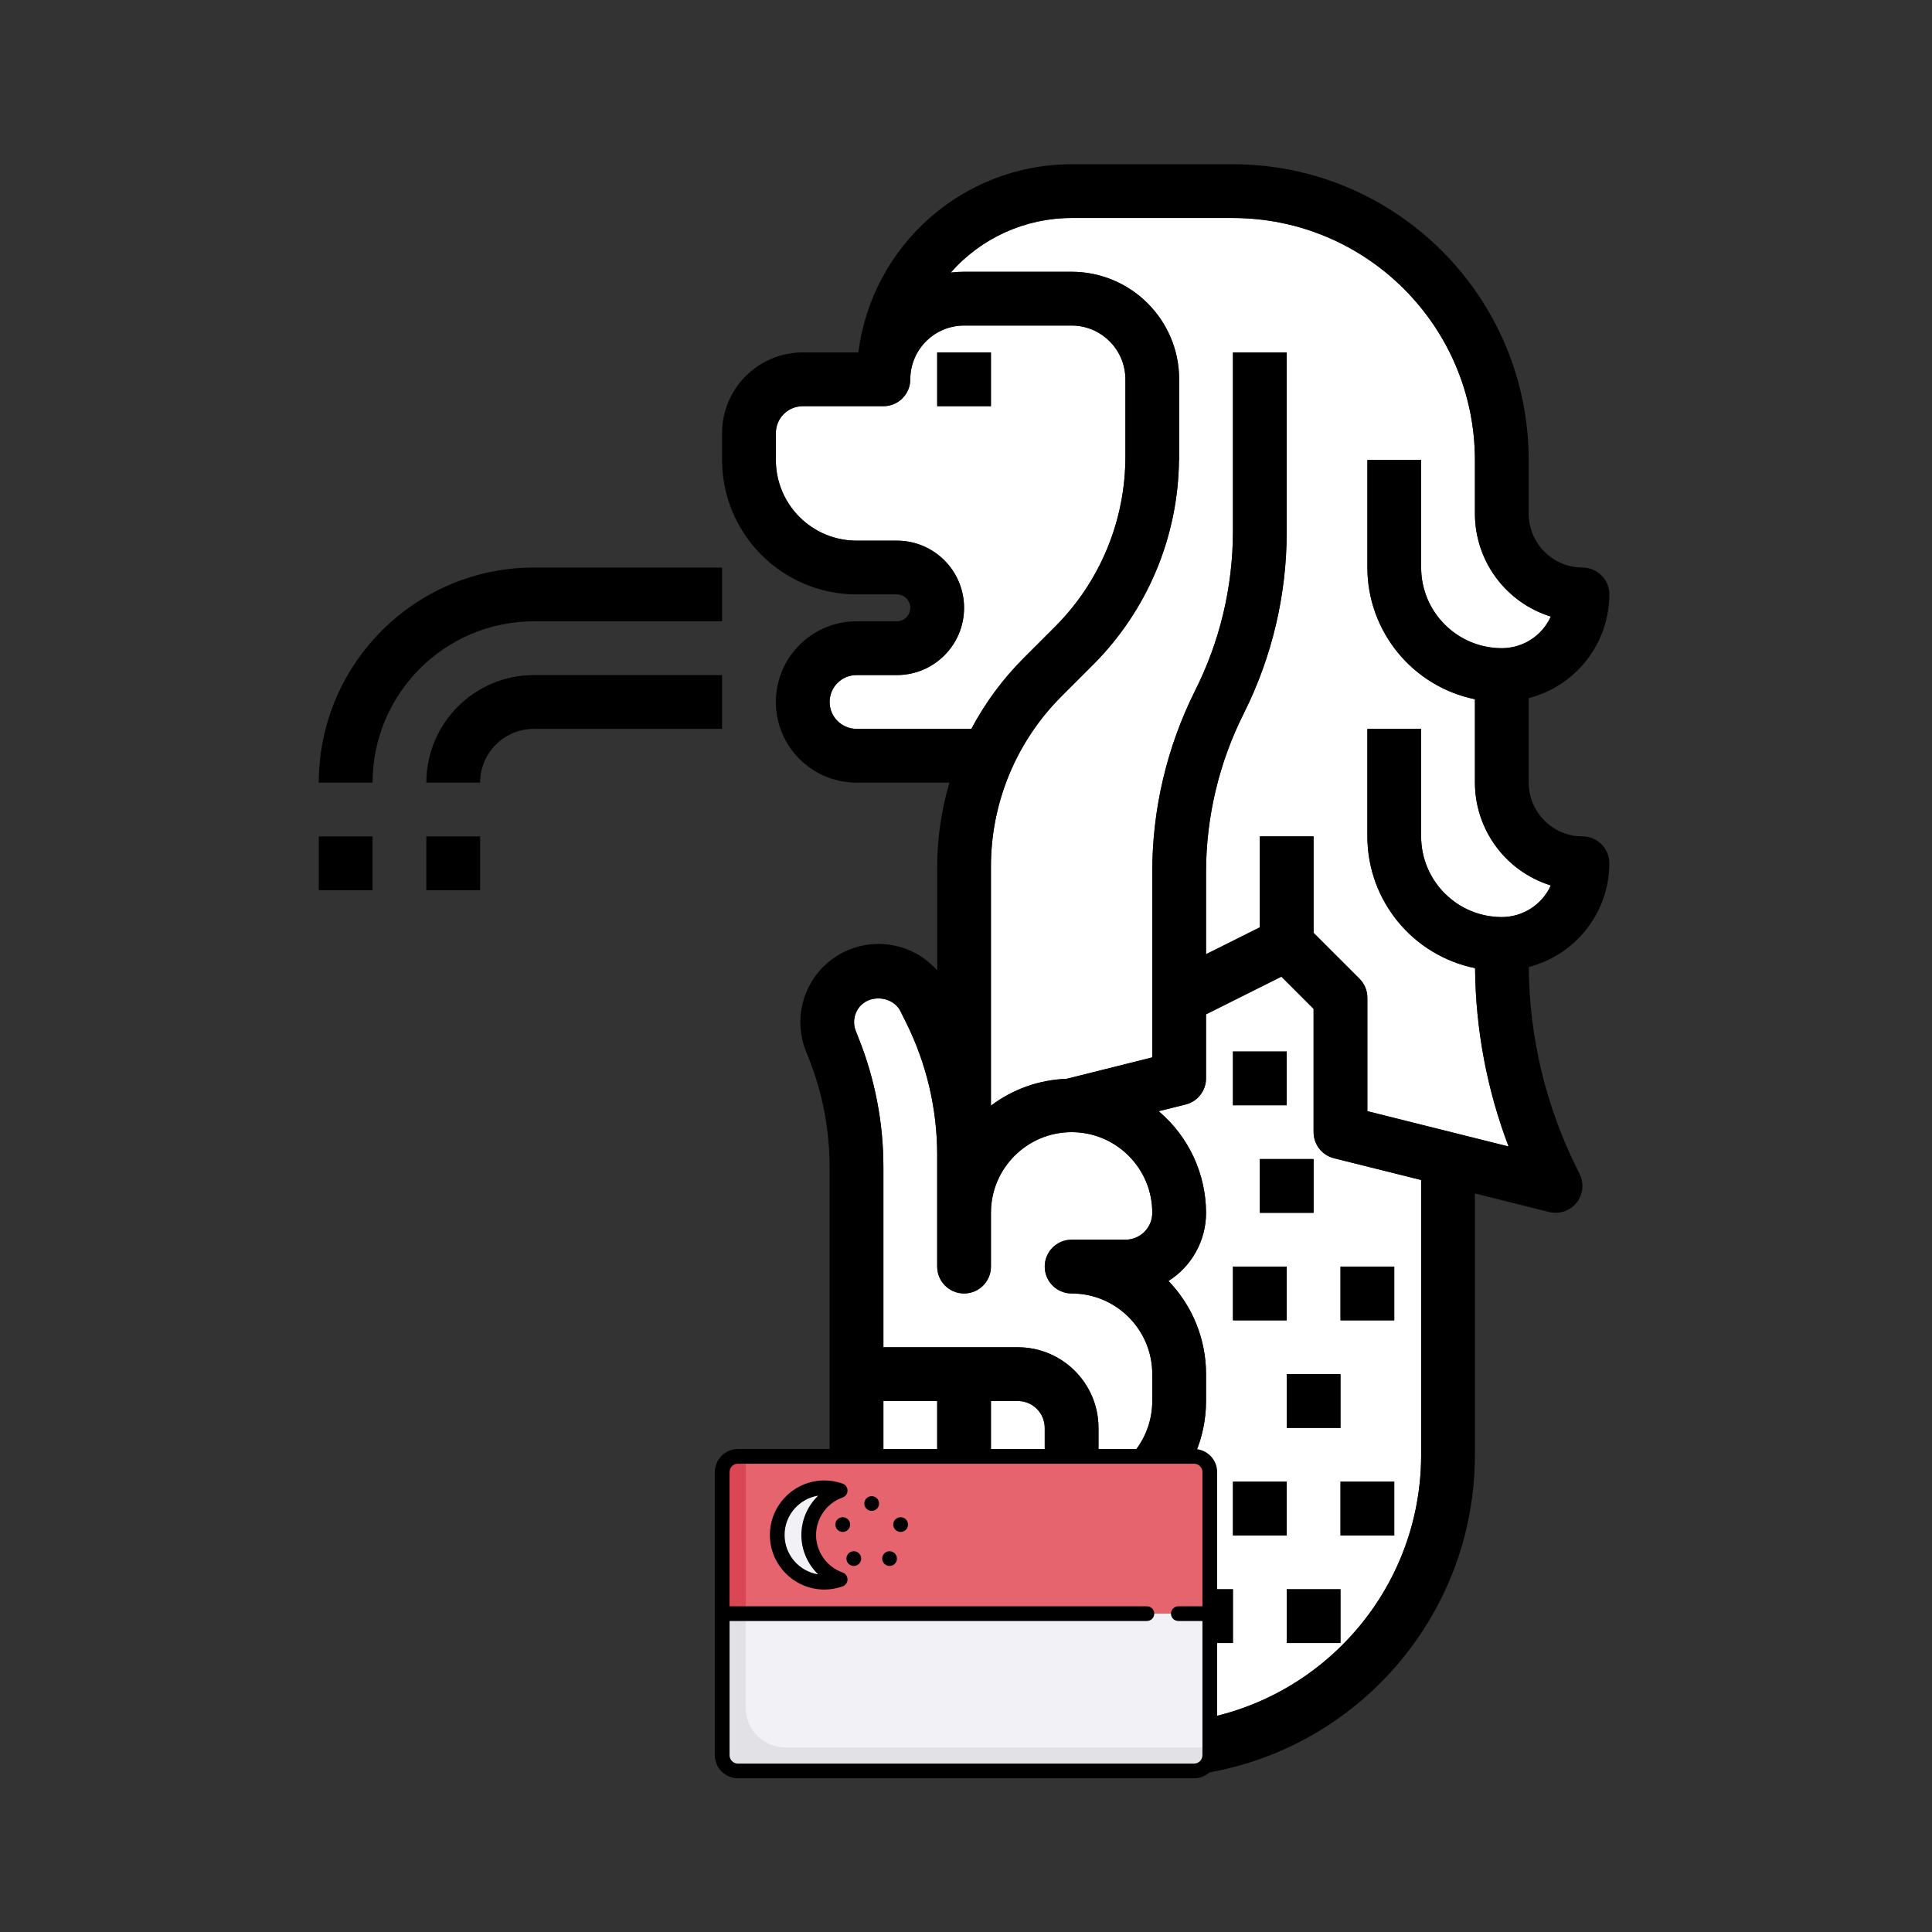 <svg width="200" height="200" viewBox="0 0 200 200" fill="none" xmlns="http://www.w3.org/2000/svg">
<rect x="0" y="0" width="200" height="200" fill="#333333" stroke="none"/>
<path d="M135.983 117.2V104.435L132.65 101.102L124.85 105.006V111.633C124.85 112.91 123.98 114.024 122.745 114.333L119.948 115.033C123.048 117.649 124.84 121.493 124.853 125.55C124.853 128.414 123.385 131.079 120.964 132.606C123.458 135.194 124.853 138.653 124.85 142.25V145.033C124.84 152.715 118.615 158.94 110.933 158.95H105.367C100.757 158.947 97.02 155.21 97.017 150.6V145.033H91.45V150.6C91.45 165.971 103.912 178.433 119.283 178.433C134.654 178.433 147.117 165.971 147.117 150.6V122.154L138.092 119.9C136.853 119.59 135.983 118.477 135.983 117.2ZM105.367 170.083H99.8V164.517H105.367V170.083ZM116.5 170.083H110.933V164.517H116.5V170.083ZM127.633 108.85H133.2V114.417H127.633V108.85ZM135.983 119.983V125.55H130.417V119.983H135.983ZM127.633 131.117H133.2V136.683H127.633V131.117ZM127.633 170.083H122.067V164.517H127.633V170.083ZM127.633 153.383H133.2V158.95H127.633V153.383ZM138.767 170.083H133.2V164.517H138.767V170.083ZM144.333 158.95H138.767V153.383H144.333V158.95ZM138.767 131.117H144.333V136.683H138.767V131.117ZM138.767 147.817H133.2V142.25H138.767V147.817Z" fill="white"/>
<path d="M105.982 68.112L109.162 64.932C113.877 60.246 116.517 53.865 116.5 47.22V39.267C116.497 36.194 114.005 33.703 110.933 33.7H99.8C96.728 33.703 94.237 36.194 94.233 39.267C94.233 40.804 92.988 42.05 91.45 42.05H83.1C81.562 42.05 80.317 43.295 80.317 44.833V47.617C80.32 52.227 84.057 55.963 88.667 55.967H92.842C96.686 55.967 99.8 59.081 99.8 62.925C99.8 66.769 96.686 69.883 92.842 69.883H88.667C87.129 69.883 85.883 71.129 85.883 72.667C85.883 74.204 87.129 75.45 88.667 75.45H100.558C101.992 72.747 103.818 70.276 105.982 68.112ZM97.017 42.05V36.483H102.583V42.05H97.017Z" fill="white"/>
<path d="M91.45 120.846V139.467H105.367C109.977 139.47 113.713 143.207 113.717 147.817V150.6C113.713 151.108 113.661 151.612 113.564 152.11C113.539 152.252 113.504 152.388 113.47 152.527C113.431 152.691 113.407 152.861 113.358 153.025C116.876 151.953 119.28 148.711 119.283 145.033V142.25C119.28 137.64 115.543 133.903 110.933 133.9C109.396 133.9 108.15 132.654 108.15 131.117C108.15 129.579 109.396 128.333 110.933 128.333H116.5C118.038 128.333 119.283 127.088 119.283 125.55C119.283 120.94 115.543 117.2 110.933 117.2C106.323 117.2 102.583 120.94 102.583 125.55V131.117C102.583 132.654 101.338 133.9 99.8 133.9C98.262 133.9 97.017 132.654 97.017 131.117V119.517C97.01 114.764 95.903 110.078 93.784 105.823L93.214 104.682C92.4 103.054 89.874 102.887 88.855 104.393C88.378 105.085 88.281 105.973 88.601 106.752L88.862 107.413C90.577 111.685 91.454 116.247 91.45 120.846Z" fill="white"/>
<path d="M102.583 145.033V150.6C102.583 152.138 103.829 153.383 105.367 153.383C106.904 153.383 108.15 152.138 108.15 150.6V147.817C108.15 146.279 106.904 145.033 105.367 145.033H102.583Z" fill="white"/>
<path d="M152.683 81.017V72.385C146.209 71.052 141.56 65.36 141.55 58.75V47.617H147.117V58.75C147.12 63.36 150.857 67.097 155.467 67.1C157.655 67.097 159.638 65.816 160.539 63.826C155.874 62.382 152.69 58.068 152.683 53.183V47.617C152.669 33.787 141.463 22.581 127.633 22.567H110.933C106.143 22.563 101.585 24.623 98.419 28.217C98.878 28.161 99.337 28.133 99.8 28.133H110.933C117.081 28.14 122.06 33.119 122.067 39.267V47.617H122.046C121.969 55.601 118.758 63.235 113.097 68.871L109.917 72.051C105.203 76.737 102.562 83.118 102.58 89.763V114.455C104.845 112.747 107.579 111.776 110.411 111.679L119.28 109.459V90.216C119.287 83.734 120.797 77.346 123.688 71.543C126.263 66.449 127.612 60.824 127.63 55.118V36.483H133.197V55.118C133.19 61.599 131.68 67.987 128.788 73.787C126.214 78.88 124.864 84.506 124.847 90.212V98.778L130.413 95.995V86.583H135.98V96.565L140.732 101.318C141.254 101.839 141.547 102.546 141.547 103.287V115.029L156.166 118.686C153.922 112.785 152.749 106.536 152.697 100.225C146.212 98.903 141.553 93.204 141.547 86.587V75.454H147.113V86.587C147.117 91.197 150.853 94.933 155.463 94.937C157.652 94.933 159.635 93.653 160.536 91.663C155.874 90.212 152.69 85.901 152.683 81.017Z" fill="white"/>
<path d="M166.6 89.367C166.6 87.829 165.354 86.583 163.817 86.583C160.745 86.58 158.253 84.089 158.25 81.017V72.27C163.152 71.007 166.586 66.596 166.6 61.533C166.6 59.995 165.354 58.75 163.817 58.75C160.745 58.746 158.253 56.255 158.25 53.183V47.617C158.229 30.715 144.535 17.021 127.633 17H110.933C99.724 17.017 90.271 25.36 88.858 36.483H83.1C78.49 36.487 74.754 40.223 74.75 44.833V47.617C74.76 55.299 80.985 61.523 88.667 61.533H92.842C93.611 61.533 94.233 62.156 94.233 62.925C94.233 63.694 93.611 64.317 92.842 64.317H88.667C84.057 64.317 80.317 68.057 80.317 72.667C80.317 77.277 84.057 81.017 88.667 81.017H98.287C97.445 83.856 97.017 86.802 97.017 89.763V100.458C94.059 97.104 88.945 96.784 85.591 99.742C83.023 102.006 82.161 105.639 83.427 108.815L83.692 109.476C85.142 113.091 85.883 116.95 85.88 120.846V150.6C85.88 169.047 100.833 184 119.28 184C137.726 184 152.68 169.047 152.68 150.6V123.546L160.355 125.467C160.574 125.522 160.804 125.55 161.03 125.55C162.568 125.55 163.813 124.304 163.813 122.767C163.813 122.335 163.712 121.907 163.521 121.521L163.243 120.968C160.014 114.483 158.306 107.347 158.257 100.103C163.156 98.837 166.586 94.425 166.6 89.367ZM88.667 75.45C87.129 75.45 85.883 74.204 85.883 72.667C85.883 71.129 87.129 69.883 88.667 69.883H92.842C96.686 69.883 99.8 66.769 99.8 62.925C99.8 59.081 96.686 55.967 92.842 55.967H88.667C84.057 55.963 80.32 52.227 80.317 47.617V44.833C80.317 43.295 81.562 42.05 83.1 42.05H91.45C92.988 42.05 94.233 40.804 94.233 39.267C94.237 36.195 96.728 33.703 99.8 33.7H110.933C114.005 33.703 116.497 36.195 116.5 39.267V47.22C116.517 53.869 113.877 60.246 109.162 64.933L105.982 68.112C103.818 70.273 101.988 72.747 100.555 75.45H88.667V75.45ZM88.601 106.752C88.281 105.973 88.378 105.086 88.855 104.393C89.874 102.887 92.4 103.054 93.214 104.682L93.784 105.823C95.907 110.078 97.013 114.765 97.017 119.517V131.117C97.017 132.654 98.262 133.9 99.8 133.9C101.338 133.9 102.583 132.654 102.583 131.117V125.55C102.583 120.94 106.323 117.2 110.933 117.2C115.543 117.2 119.283 120.94 119.283 125.55C119.283 127.088 118.038 128.333 116.5 128.333H110.933C109.396 128.333 108.15 129.579 108.15 131.117C108.15 132.654 109.396 133.9 110.933 133.9C115.543 133.903 119.28 137.64 119.283 142.25V145.033C119.28 148.711 116.876 151.953 113.358 153.025C113.407 152.865 113.431 152.694 113.47 152.527C113.504 152.388 113.539 152.253 113.564 152.11C113.661 151.612 113.713 151.108 113.717 150.6V147.817C113.713 143.207 109.977 139.47 105.367 139.467H91.45V120.846C91.454 116.243 90.577 111.686 88.862 107.413L88.601 106.752ZM108.15 147.817V150.6C108.15 152.138 106.904 153.383 105.367 153.383C103.829 153.383 102.583 152.138 102.583 150.6V145.033H105.367C106.904 145.033 108.15 146.279 108.15 147.817ZM147.117 150.6C147.117 165.971 134.654 178.433 119.283 178.433C103.912 178.433 91.45 165.971 91.45 150.6V145.033H97.017V150.6C97.02 155.21 100.757 158.947 105.367 158.95H110.933C118.615 158.94 124.84 152.715 124.85 145.033V142.25C124.853 138.653 123.458 135.194 120.96 132.606C123.382 131.075 124.85 128.413 124.85 125.55C124.836 121.493 123.044 117.649 119.944 115.032L122.742 114.333C123.98 114.024 124.847 112.91 124.847 111.633V105.006L132.647 101.105L135.98 104.438V117.2C135.98 118.477 136.85 119.59 138.088 119.9L147.113 122.154V150.6H147.117ZM155.467 94.933C150.857 94.93 147.12 91.193 147.117 86.583V75.45H141.55V86.583C141.56 93.201 146.219 98.9 152.701 100.222C152.753 106.533 153.925 112.785 156.169 118.682L141.55 115.026V103.283C141.55 102.546 141.258 101.836 140.736 101.314L135.983 96.565V86.583H130.417V95.995L124.85 98.778V90.212C124.867 84.506 126.217 78.88 128.792 73.787C131.683 67.987 133.193 61.596 133.2 55.118V36.483H127.633V55.118C127.616 60.824 126.266 66.449 123.691 71.543C120.8 77.343 119.29 83.734 119.283 90.216V109.459L110.415 111.679C107.579 111.779 104.845 112.747 102.583 114.455V89.763C102.566 83.115 105.207 76.737 109.921 72.051L113.101 68.871C118.758 63.238 121.973 55.601 122.049 47.617H122.067V39.267C122.06 33.119 117.081 28.14 110.933 28.133H99.8C99.337 28.133 98.878 28.161 98.419 28.217C101.585 24.623 106.143 22.563 110.933 22.567H127.633C141.463 22.581 152.669 33.787 152.683 47.617V53.183C152.69 58.068 155.874 62.379 160.539 63.826C159.638 65.82 157.652 67.1 155.467 67.1C150.857 67.097 147.12 63.36 147.117 58.75V47.617H141.55V58.75C141.56 65.36 146.209 71.056 152.683 72.385V81.017C152.69 85.901 155.874 90.212 160.539 91.659C159.638 93.65 157.655 94.93 155.467 94.933Z" fill="black"/>
<path d="M102.583 36.483H97.017V42.05H102.583V36.483Z" fill="black"/>
<path d="M133.2 108.85H127.633V114.417H133.2V108.85Z" fill="black"/>
<path d="M135.983 119.983H130.417V125.55H135.983V119.983Z" fill="black"/>
<path d="M133.2 131.117H127.633V136.683H133.2V131.117Z" fill="black"/>
<path d="M144.333 131.117H138.767V136.683H144.333V131.117Z" fill="black"/>
<path d="M138.767 142.25H133.2V147.817H138.767V142.25Z" fill="black"/>
<path d="M144.333 153.383H138.767V158.95H144.333V153.383Z" fill="black"/>
<path d="M133.2 153.383H127.633V158.95H133.2V153.383Z" fill="black"/>
<path d="M138.767 164.517H133.2V170.083H138.767V164.517Z" fill="black"/>
<path d="M127.633 164.517H122.067V170.083H127.633V164.517Z" fill="black"/>
<path d="M116.5 164.517H110.933V170.083H116.5V164.517Z" fill="black"/>
<path d="M105.367 164.517H99.8V170.083H105.367V164.517Z" fill="black"/>
<path d="M33 81.017H38.567C38.577 71.797 46.047 64.327 55.267 64.317H74.75V58.75H55.267C42.975 58.764 33.014 68.725 33 81.017Z" fill="black"/>
<path d="M44.133 81.017H49.7C49.703 77.945 52.195 75.453 55.267 75.45H74.75V69.883H55.267C49.119 69.89 44.14 74.869 44.133 81.017Z" fill="black"/>
<path d="M38.567 86.583H33V92.15H38.567V86.583Z" fill="black"/>
<path d="M49.7 86.583H44.133V92.15H49.7V86.583Z" fill="black"/>
<path d="M123.61 165.416H76.39C75.491 165.416 74.762 166.145 74.762 167.044V181.699C74.762 182.597 75.491 183.327 76.39 183.327H123.609C124.508 183.327 125.237 182.597 125.237 181.699V167.044C125.238 166.145 124.509 165.416 123.61 165.416Z" fill="#F2F2F6"/>
<path d="M77.204 176.814V165.416H76.39C75.491 165.416 74.762 166.145 74.762 167.044V181.699C74.762 182.597 75.491 183.327 76.39 183.327H123.61C124.509 183.327 125.238 182.597 125.238 181.699V180.884H81.275C79.03 180.885 77.204 179.059 77.204 176.814Z" fill="#E1E1E6"/>
<path d="M123.61 150.762H76.39C75.491 150.762 74.762 151.491 74.762 152.39V167.044H125.238V152.39C125.238 151.491 124.509 150.762 123.61 150.762Z" fill="#E5646E"/>
<path d="M83.718 158.903C83.718 156.777 85.078 154.974 86.975 154.302C86.465 154.121 85.918 154.018 85.347 154.018C82.649 154.018 80.461 156.204 80.461 158.903C80.461 161.601 82.648 163.788 85.347 163.788C85.918 163.788 86.465 163.685 86.975 163.504C85.077 162.832 83.718 161.029 83.718 158.903Z" fill="#F2F2F6"/>
<path d="M76.39 150.762C75.491 150.762 74.762 151.491 74.762 152.39V167.044H77.204V150.762H76.39Z" fill="#DB4655"/>
<path d="M123.61 150H76.39C75.073 150 74 151.073 74 152.39V181.699C74 183.017 75.073 184.088 76.39 184.088H123.61C124.929 184.088 126 183.016 126 181.699V152.39C126 151.073 124.928 150 123.61 150ZM123.61 182.566H76.39C75.912 182.566 75.523 182.177 75.523 181.7V167.806H118.726C119.147 167.806 119.488 167.465 119.488 167.044C119.488 166.624 119.147 166.283 118.726 166.283H75.523V152.39C75.523 151.911 75.912 151.523 76.39 151.523H123.61C124.088 151.523 124.477 151.912 124.477 152.39V166.283H121.981C121.561 166.283 121.219 166.624 121.219 167.044C121.219 167.465 121.561 167.806 121.981 167.806H124.477V181.699C124.477 182.177 124.088 182.566 123.61 182.566Z" fill="black"/>
<path d="M87.228 162.786C85.584 162.204 84.479 160.643 84.479 158.903C84.479 157.163 85.584 155.602 87.228 155.02C87.532 154.913 87.736 154.625 87.736 154.302C87.736 153.979 87.533 153.692 87.228 153.584C86.614 153.367 85.981 153.256 85.346 153.256C82.232 153.256 79.699 155.789 79.699 158.903C79.699 162.017 82.232 164.55 85.346 164.55C85.98 164.55 86.614 164.439 87.228 164.222C87.532 164.114 87.736 163.827 87.736 163.504C87.735 163.182 87.532 162.893 87.228 162.786ZM81.222 158.903C81.222 156.85 82.73 155.142 84.698 154.83C83.61 155.873 82.956 157.335 82.956 158.903C82.956 160.471 83.61 161.932 84.698 162.976C82.731 162.664 81.222 160.957 81.222 158.903Z" fill="black"/>
<path d="M90.239 154.885H90.231C89.81 154.885 89.473 155.226 89.473 155.647C89.473 156.067 89.818 156.408 90.239 156.408C90.659 156.408 91.001 156.067 91.001 155.647C91.001 155.226 90.659 154.885 90.239 154.885Z" fill="black"/>
<path d="M92.09 160.584H92.082C91.662 160.584 91.325 160.925 91.325 161.345C91.325 161.766 91.67 162.107 92.09 162.107C92.511 162.107 92.852 161.766 92.852 161.345C92.852 160.925 92.511 160.584 92.09 160.584Z" fill="black"/>
<path d="M88.386 160.584H88.378C87.958 160.584 87.621 160.925 87.621 161.345C87.621 161.766 87.966 162.107 88.386 162.107C88.807 162.107 89.148 161.766 89.148 161.345C89.148 160.925 88.808 160.584 88.386 160.584Z" fill="black"/>
<path d="M93.235 157.062H93.227C92.806 157.062 92.469 157.403 92.469 157.823C92.469 158.244 92.814 158.585 93.235 158.585C93.655 158.585 93.997 158.244 93.997 157.823C93.997 157.403 93.655 157.062 93.235 157.062Z" fill="black"/>
<path d="M87.235 157.062C86.814 157.062 86.477 157.403 86.477 157.823C86.477 158.244 86.822 158.585 87.243 158.585C87.663 158.585 88.004 158.244 88.004 157.823C88.004 157.403 87.663 157.062 87.243 157.062H87.235Z" fill="black"/>
</svg>
